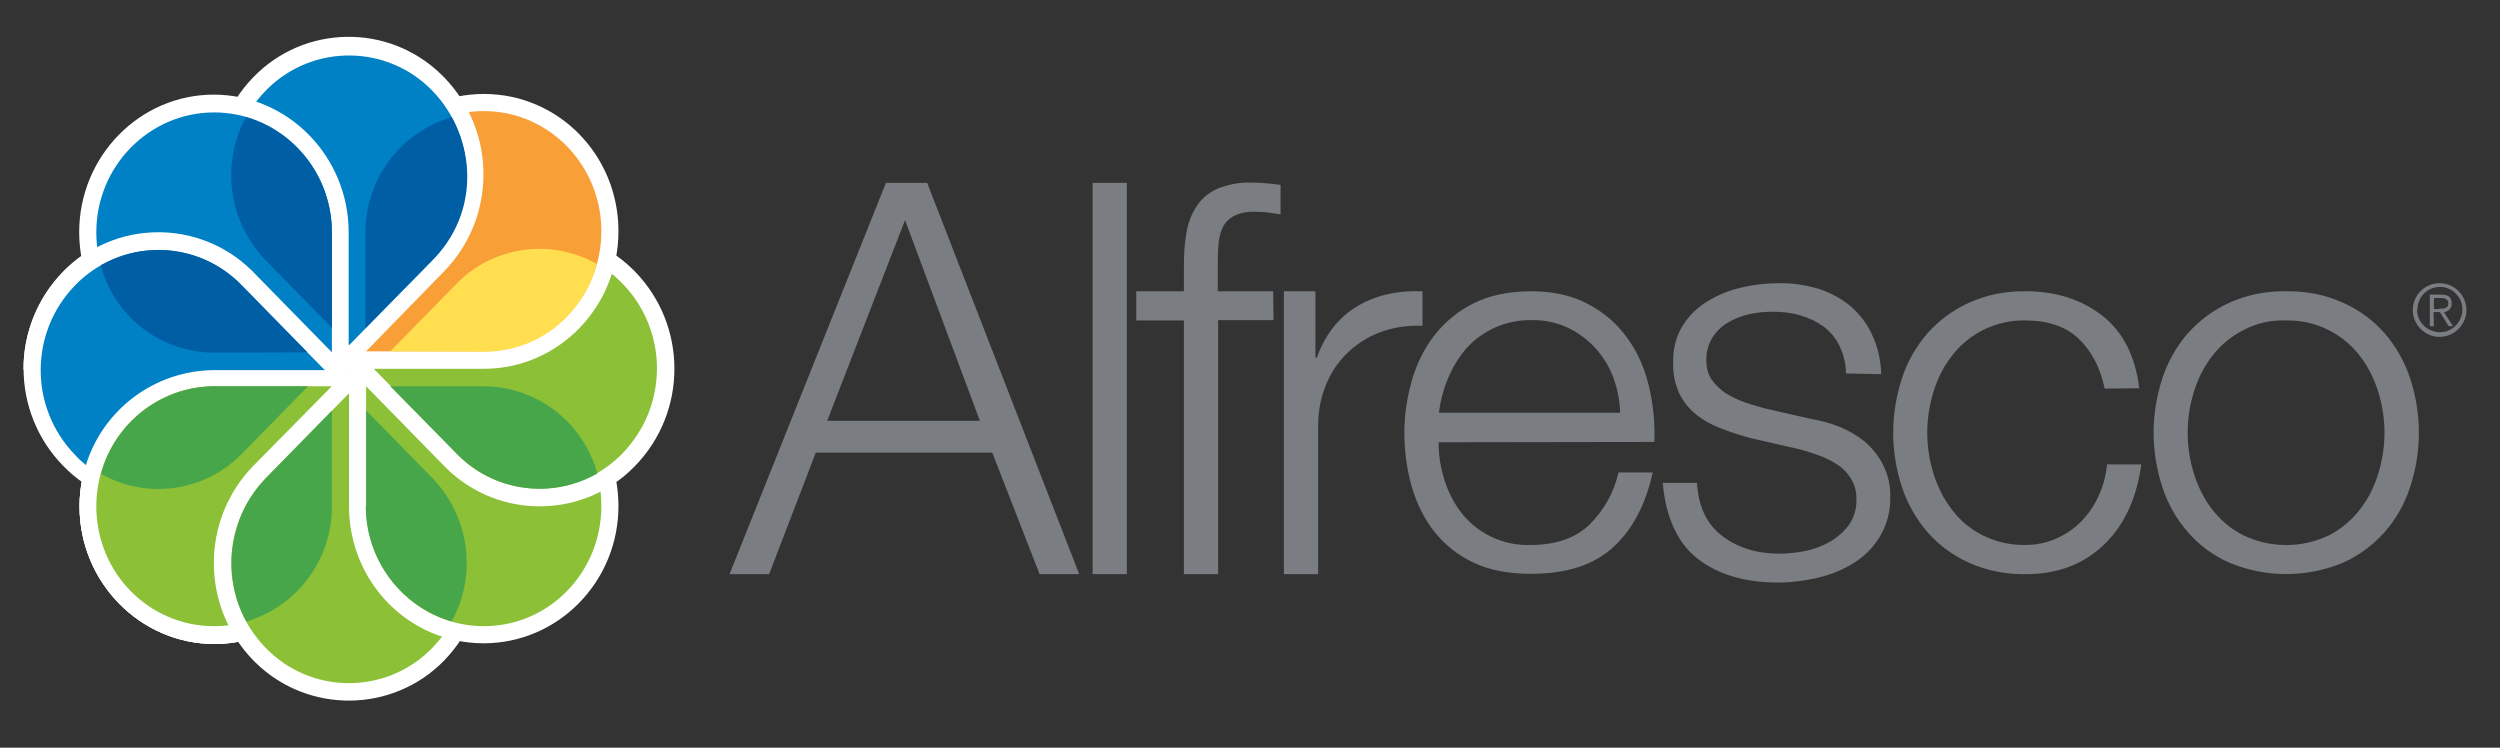 <?xml version="1.0" encoding="utf-8"?>
<!-- Generator: Adobe Illustrator 27.7.0, SVG Export Plug-In . SVG Version: 6.00 Build 0)  -->
<svg version="1.1" id="Layer_1" xmlns="http://www.w3.org/2000/svg" xmlns:xlink="http://www.w3.org/1999/xlink" x="0px" y="0px"
	 viewBox="0 0 745 222.8" style="enable-background:new 0 0 745 222.8;" xml:space="preserve">
<rect x="0" y="0" width="745" height="222.8" fill="#333333" stroke="none"/>
<style type="text/css">
	.st0{fill:#7A7D81;}
	.st1{fill:#FFFFFF;}
	.st2{fill:#8BC037;}
	.st3{fill:#F99F38;}
	.st4{fill:#0081C6;}
	.st5{fill:#005EA5;}
	.st6{fill:#FFDF4F;}
	.st7{fill:#48A64A;}
</style>
<path class="st0" d="M217.4,171.1h11.8l13.9-36.2h52.6l14.1,36.2h11.8
	L276.3,54.5H264L217.4,171.1z M269.7,65.6L292,125.4h-45.5L269.7,65.6z
	 M325.6,171.1h10.2V54.5h-10.2V171.1z M379.4,86.8h-16.5v-7.4
	c0-2.3,0-4.4,0.2-6.4c0.1-1.8,0.5-3.5,1.2-5.1
	c0.7-1.5,1.9-2.7,3.3-3.5c2-1,4.2-1.4,6.5-1.3
	c1.2,0,2.4,0.1,3.6,0.2l3.9,0.6v-8.8
	c-1.5-0.2-2.9-0.4-4.4-0.5C375.9,54.5,374.5,54.4,373,54.4
	c-3.5-0.1-6.9,0.5-10.1,1.8c-2.5,1.1-4.7,2.8-6.2,5.1
	c-1.6,2.4-2.6,5-3.1,7.8c-0.6,3.3-0.8,6.6-0.8,10v7.7
	h-14.2v8.7h14.2v75.6H363V95.4h16.5L379.4,86.8L379.4,86.8z
	 M382.6,171.1h10.2v-44.2c0-4.1,0.7-8.2,2.3-12.1
	c1.4-3.6,3.6-6.9,6.4-9.6s6.1-4.8,9.8-6.2
	c4-1.5,8.3-2.1,12.6-1.9V86.8c-7.5-0.3-14,1.2-19.5,4.5s-9.5,8.4-12,15.3
	H392V86.8h-9.4V171.1z M493,131.7c0.2-5.5-0.3-11.1-1.6-16.5
	C490.2,110,488.1,105.1,485,100.8c-3-4.2-7-7.7-11.6-10.1
	c-4.7-2.6-10.5-3.9-17.1-3.9s-12.4,1.2-17.2,3.6
	c-4.6,2.3-8.5,5.5-11.7,9.6c-3.1,4-5.3,8.6-6.7,13.5
	c-1.4,5-2.2,10.2-2.2,15.4c0,5.4,0.7,10.9,2.2,16.1
	c1.4,4.9,3.6,9.4,6.7,13.4c3.1,3.9,7.1,7.1,11.6,9.2
	c4.7,2.3,10.5,3.4,17.2,3.4c10.6,0,18.7-2.6,24.5-7.9
	S490.4,150.4,492.5,140.8h-10.2c-1.3,5.9-4.4,11.4-8.7,15.6
	c-4.2,4-10,6-17.5,6c-8.2,0.3-16.1-3.5-21-10.1
	c-2.2-3-3.8-6.3-4.8-9.8c-1.1-3.5-1.6-7.1-1.6-10.7L493,131.7z
	 M428.8,123.1c0.4-3.5,1.3-7,2.7-10.3
	c1.3-3.2,3.1-6.2,5.4-8.9c4.9-5.5,12-8.6,19.4-8.5
	c3.8-0.1,7.6,0.7,11,2.3c3.1,1.5,5.9,3.6,8.2,6.1
	c2.3,2.6,4.1,5.5,5.3,8.8s1.9,6.8,2,10.4h-54V123.1z M560.6,111.5
	c-0.1-4.1-1-8.2-2.8-11.9c-1.5-3.3-3.8-6.2-6.5-8.5
	c-2.8-2.3-6.1-4-9.6-5.1C537.9,84.9,533.9,84.3,530,84.4
	c-3.7,0-7.4,0.4-11.1,1.3c-3.6,0.8-7,2.2-10.1,4.1
	c-3,1.8-5.5,4.3-7.4,7.3c-2,3.3-2.9,7.1-2.8,11
	c-0.1,3.1,0.5,6.2,1.8,9.1c1.2,2.4,2.8,4.5,4.9,6.2
	c2.2,1.8,4.7,3.2,7.4,4.2c3,1.2,6.1,2.2,9.2,3l13.1,3
	c2.3,0.5,4.5,1.2,6.7,2c2.1,0.7,4.1,1.7,5.9,2.9
	c1.7,1.1,3.1,2.6,4.1,4.3c1.1,1.9,1.6,4,1.5,6.2
	c0.1,2.6-0.7,5.2-2.2,7.4c-1.5,2-3.4,3.7-5.6,5
	c-2.3,1.3-4.8,2.3-7.5,2.8c-2.5,0.5-5.1,0.8-7.6,0.8
	c-6.8,0-12.5-1.8-17.1-5.3s-7.1-8.8-7.5-15.8h-10.2
	c0.9,10.3,4.4,17.9,10.4,22.6c6.1,4.7,14,7.1,23.9,7.1
	c4,0,7.9-0.5,11.8-1.4c3.8-0.9,7.4-2.3,10.8-4.4
	c3.2-2,5.9-4.7,7.8-7.9c2.1-3.5,3.2-7.6,3.1-11.7
	c0.1-3.3-0.6-6.6-2.1-9.6c-1.3-2.6-3.2-5-5.4-6.9
	c-2.3-1.9-4.9-3.4-7.6-4.5c-2.8-1.1-5.7-1.9-8.7-2.4
	l-13.6-3.1c-1.9-0.5-3.8-1.1-5.7-1.7
	c-2-0.7-3.9-1.6-5.7-2.7c-1.7-1-3.1-2.4-4.3-4
	c-1.2-1.7-1.7-3.7-1.7-5.8c-0.1-2.4,0.5-4.8,1.8-6.9
	c1.2-1.9,2.8-3.4,4.7-4.5c2-1.2,4.1-2,6.4-2.5
	c2.3-0.5,4.6-0.7,6.9-0.7c2.8,0,5.6,0.3,8.2,1.1
	c2.5,0.7,4.8,1.8,6.9,3.3c2,1.5,3.7,3.5,4.8,5.8
	c1.2,2.6,1.9,5.4,1.9,8.2L560.6,111.5z M637.5,115.7
	C636.3,106,632.6,98.8,626.4,94c-6.2-4.8-13.8-7.2-22.7-7.2
	c-5.8-0.1-11.6,1-16.9,3.4c-4.7,2.1-8.9,5.2-12.4,9.1
	c-3.4,3.9-6,8.5-7.6,13.4c-3.5,10.6-3.5,21.9,0,32.5
	c1.6,4.9,4.2,9.4,7.6,13.4c3.4,3.9,7.7,7,12.4,9.1
	c5.3,2.4,11.1,3.5,16.9,3.4c9.4,0,17.1-2.9,23.2-8.7
	c6.1-5.8,9.8-13.8,11.2-24h-10.2
	c-0.3,3.3-1.2,6.6-2.6,9.6c-1.3,2.8-3.1,5.4-5.3,7.6
	c-2.1,2.1-4.7,3.8-7.5,5s-5.8,1.8-8.9,1.8
	c-4.4,0.1-8.8-0.9-12.8-2.9c-3.6-1.8-6.7-4.4-9.1-7.6
	c-2.5-3.2-4.3-6.9-5.5-10.7c-2.5-8-2.5-16.5,0-24.5c1.2-3.9,3-7.5,5.5-10.7
	c5.2-6.8,13.4-10.7,21.9-10.5c6.7,0,12,1.8,15.8,5.4
	s6.5,8.6,7.8,14.9L637.5,115.7L637.5,115.7z M681.3,86.8
	c-5.8-0.1-11.6,1-16.9,3.4c-4.7,2.1-8.9,5.2-12.4,9.1
	c-3.4,3.9-6,8.5-7.6,13.4c-3.5,10.6-3.5,21.9,0,32.5
	c1.6,4.9,4.2,9.5,7.6,13.4c3.4,3.9,7.6,7,12.4,9.1
	c10.8,4.5,23,4.5,33.8,0c4.7-2.1,8.9-5.2,12.4-9.1
	c3.4-3.9,6-8.4,7.6-13.4c3.5-10.6,3.5-21.9,0-32.5
	c-1.6-4.9-4.2-9.5-7.6-13.4c-3.4-3.9-7.7-7-12.4-9.1
	C692.9,87.8,687.1,86.7,681.3,86.8L681.3,86.8z M681.3,95.5
	c4.4-0.1,8.8,0.9,12.7,2.9c3.6,1.8,6.7,4.4,9.2,7.6
	s4.3,6.9,5.5,10.7c2.5,8,2.5,16.5,0,24.5c-1.2,3.9-3,7.5-5.5,10.7
	s-5.6,5.8-9.1,7.6c-8.1,3.9-17.5,3.9-25.6,0
	c-3.6-1.8-6.7-4.4-9.2-7.6s-4.3-6.9-5.5-10.7c-2.5-8-2.5-16.5,0-24.5
	c1.2-3.9,3-7.5,5.5-10.7s5.6-5.8,9.2-7.6
	C672.4,96.3,676.8,95.3,681.3,95.5L681.3,95.5z M735,92.5
	c-0.1,4.4-3.7,7.9-8.1,7.9C722.5,100.3,719,96.7,719,92.3
	c0.1-4.4,3.6-7.9,8-7.9s7.9,3.5,8,7.9C735,92.3,735,92.4,735,92.5L735,92.5z
	 M720.3,92.5c0.1,3.7,3.3,6.6,7,6.5s6.6-3.3,6.5-7
	c-0.1-3.6-3.1-6.5-6.7-6.5c-3.7,0-6.7,3-6.7,6.7
	C720.3,92.3,720.3,92.4,720.3,92.5z M725.3,97.2h-1.2v-9.4h3.5
	c2.1,0,3,0.9,3,2.6c0.1,1.4-1,2.5-2.3,2.6L731,97.2h-1.3
	l-2.6-4.2h-1.9L725.3,97.2L725.3,97.2z M726.8,92
	c1.4,0,2.8,0,2.8-1.6c0-1.3-1.1-1.6-2.2-1.6h-2.1v3.3h1.5V92z"
	/>
<path class="st1" d="M104,109.9L76.6,82l-1-1c-15.2-15.7-40.3-16.1-56-0.9
	c-0.3,0.3-0.5,0.5-0.8,0.8c-15.7,16.1-15.7,41.8,0,57.9
	C34,154.5,59,154.9,74.7,139.7c0.3-0.3,0.6-0.6,0.9-0.9L104,109.9z"/>
<path class="st1" d="M104,109.9v39.4l0.1,1.5C104,173.4,86,191.9,63.9,191.9
	s-40.2-18.4-40.2-41s18.1-41,40.2-41H104z"/>
<path class="st1" d="M104,109.9v39.4l0.1,1.5C104,173.4,86,191.9,63.9,191.9
	s-40.2-18.4-40.2-41s18.1-41,40.2-41H104z"/>
<path class="st1" d="M104,109.9v39.4l0.1,1.5C104,173.4,86,191.9,63.9,191.9
	s-40.2-18.4-40.2-41c0-2.5,0.2-4.9,0.7-7.3
	c15.9,11.3,37.7,9.3,51.3-4.7L104,109.9L104,109.9L104,109.9z"/>
<path class="st2" d="M63.8,115.1c-19.3,0-35.1,16-35.1,35.8
	s15.7,35.7,35.1,35.7s35.1-16,35.1-35.7v-35.8H63.8z"/>
<path class="st1" d="M104,109.9l27.3,27.9l1.1,1c15.6,16.2,15.6,41.8,0,58
	c-15.3,15.7-40.5,16-56.2,0.7c-0.2-0.2-0.5-0.5-0.7-0.7
	c-15.7-16.1-15.7-41.9,0-58L104,109.9z"/>
<path class="st2" d="M79.2,142.5C65.5,156.6,65.5,179,79.2,193.1
	c13.3,13.7,35.2,14,48.9,0.7c0.2-0.2,0.5-0.5,0.7-0.7
	C142.5,179,142.5,156.6,128.8,142.5l-1.1-1L104,117.2L79.2,142.5L79.2,142.5z"/>
<path class="st1" d="M104,109.9h38.7l1.4-0.1c22.2,0,40.2,18.4,40.2,41
	s-18,40.9-40.2,40.9S104,173.5,104,150.8V109.9z"/>
<path class="st2" d="M109.1,150.8c0,19.8,15.7,35.8,35.1,35.8s35-16,35-35.8
	S163.5,115,144.2,115h-35.1V150.8z"/>
<path class="st1" d="M104,109.9L131.3,82l1.1-1C147.7,65.3,172.8,64.9,188.5,80.2
	c0.2,0.2,0.5,0.5,0.7,0.7c15.7,16.1,15.7,41.9,0,58
	c-15.2,15.7-40.3,16-56,0.8l-0.8-0.8L104,109.9z"/>
<path class="st2" d="M136,135.1c13.2,13.7,35,14.1,48.7,0.8
	c0.3-0.3,0.6-0.5,0.8-0.8C199.2,121,199.2,98.6,185.5,84.5
	c-13.3-13.7-35.1-14-48.8-0.7C136.5,84,136.2,84.3,136,84.5l-1.1,1.1
	l-23.6,24.2L136,135.1L136,135.1L136,135.1z"/>
<path class="st1" d="M104,109.9V69c0-22.6,17.9-41,40.2-41s40.1,18.3,40.1,40.9
	s-17.9,41-40.1,41H104z"/>
<path class="st3" d="M144.2,104.7c19.3,0,35-16,35-35.8s-15.7-35.8-35-35.8
	S109,49.1,109,68.9l0.1,1.5v34.3H144.2z"/>
<path class="st1" d="M104,109.9L76.6,82L75.5,81c-15.7-16.2-15.7-41.8,0-58
	c15.2-15.7,40.3-16.1,56-0.8C131.8,22.5,132,22.7,132.3,23
	C148,39.1,148,64.8,132.3,80.9L104,109.9z"/>
<path class="st4" d="M128.8,77.6C142.5,63.5,142.5,41.1,128.8,27
	C115.5,13.3,93.5,13,79.8,26.4C79.6,26.6,79.4,26.8,79.2,27
	c-13.8,14.1-13.8,36.5,0,50.6l1,1.1L104,102.9L128.8,77.6L128.8,77.6
	L128.8,77.6z"/>
<path class="st1" d="M104,110.2H65.3h-1.5c-22.1,0-40.2-18.4-40.2-41s18-41,40.1-41
	s40.2,18.4,40.2,41v41H104z"/>
<path class="st4" d="M98.9,69.3c0-19.8-15.7-35.8-35.1-35.8
	c-19.3,0-35.1,16-35.1,35.7s15.7,35.8,35.1,35.8h1.5h33.6V69.3z"/>
<path class="st1" d="M104,110.2H7c-0.1-10.8,4.2-21.3,11.8-29
	c15.3-15.7,40.3-16,56-0.8c0.3,0.2,0.5,0.5,0.8,0.8L104,110.2
	L104,110.2z"/>
<path class="st4" d="M72,85l24.8,25.3h-33c-17.5,0.1-33,11.5-38.2,28.3
	c-1.1-0.9-2.2-1.9-3.2-3c-13.7-14.1-13.7-36.5,0-50.6
	c13.3-13.7,35.2-14,48.9-0.7C71.5,84.5,71.7,84.7,72,85"/>
<path class="st5" d="M72,85l19.6,20l-27.9,0.1c-15.8-0.1-29.6-10.7-33.7-26
	C43.7,71.2,61,73.6,72,85L72,85z M98.9,69.4v28.3L79.2,77.6
	c-11.1-11.4-13.5-28.7-5.9-42.7C88.5,39.4,99,53.4,98.9,69.4
	L98.9,69.4L98.9,69.4z M108.9,97.8V69.4
	c-0.1-15.9,10.4-30,25.7-34.5c7.5,13.6,6.1,30.7-5.6,42.5L108.9,97.8z
	"/>
<path class="st6" d="M116.3,104.7L136,84.6c11-11.3,28.2-13.7,41.9-5.9
	C173.7,93.7,160.8,104.5,145,104.8L116.3,104.7L116.3,104.7z"/>
<path class="st7" d="M116.3,115.1h27.9C160,115.2,173.8,125.8,178,141.1
	c-13.7,7.8-31,5.4-42-6L116.3,115.1z M109.1,150.6v-28.3l19.7,20.1
	c11.1,11.5,13.5,28.8,5.8,42.8c-15.2-4.5-25.7-18.6-25.6-34.5
	C109.1,150.8,109.1,150.6,109.1,150.6z M79.3,142.4l19.6-20v28.4
	c0.1,15.9-10.3,29.9-25.5,34.4
	C65.8,171.3,68.2,153.9,79.3,142.4L79.3,142.4z M64,115.1h27.8
	l-19.7,20.1c-11,11.3-28.3,13.8-42,6c4.1-15.3,18-26,33.8-26.1H64z"/>
</svg>
